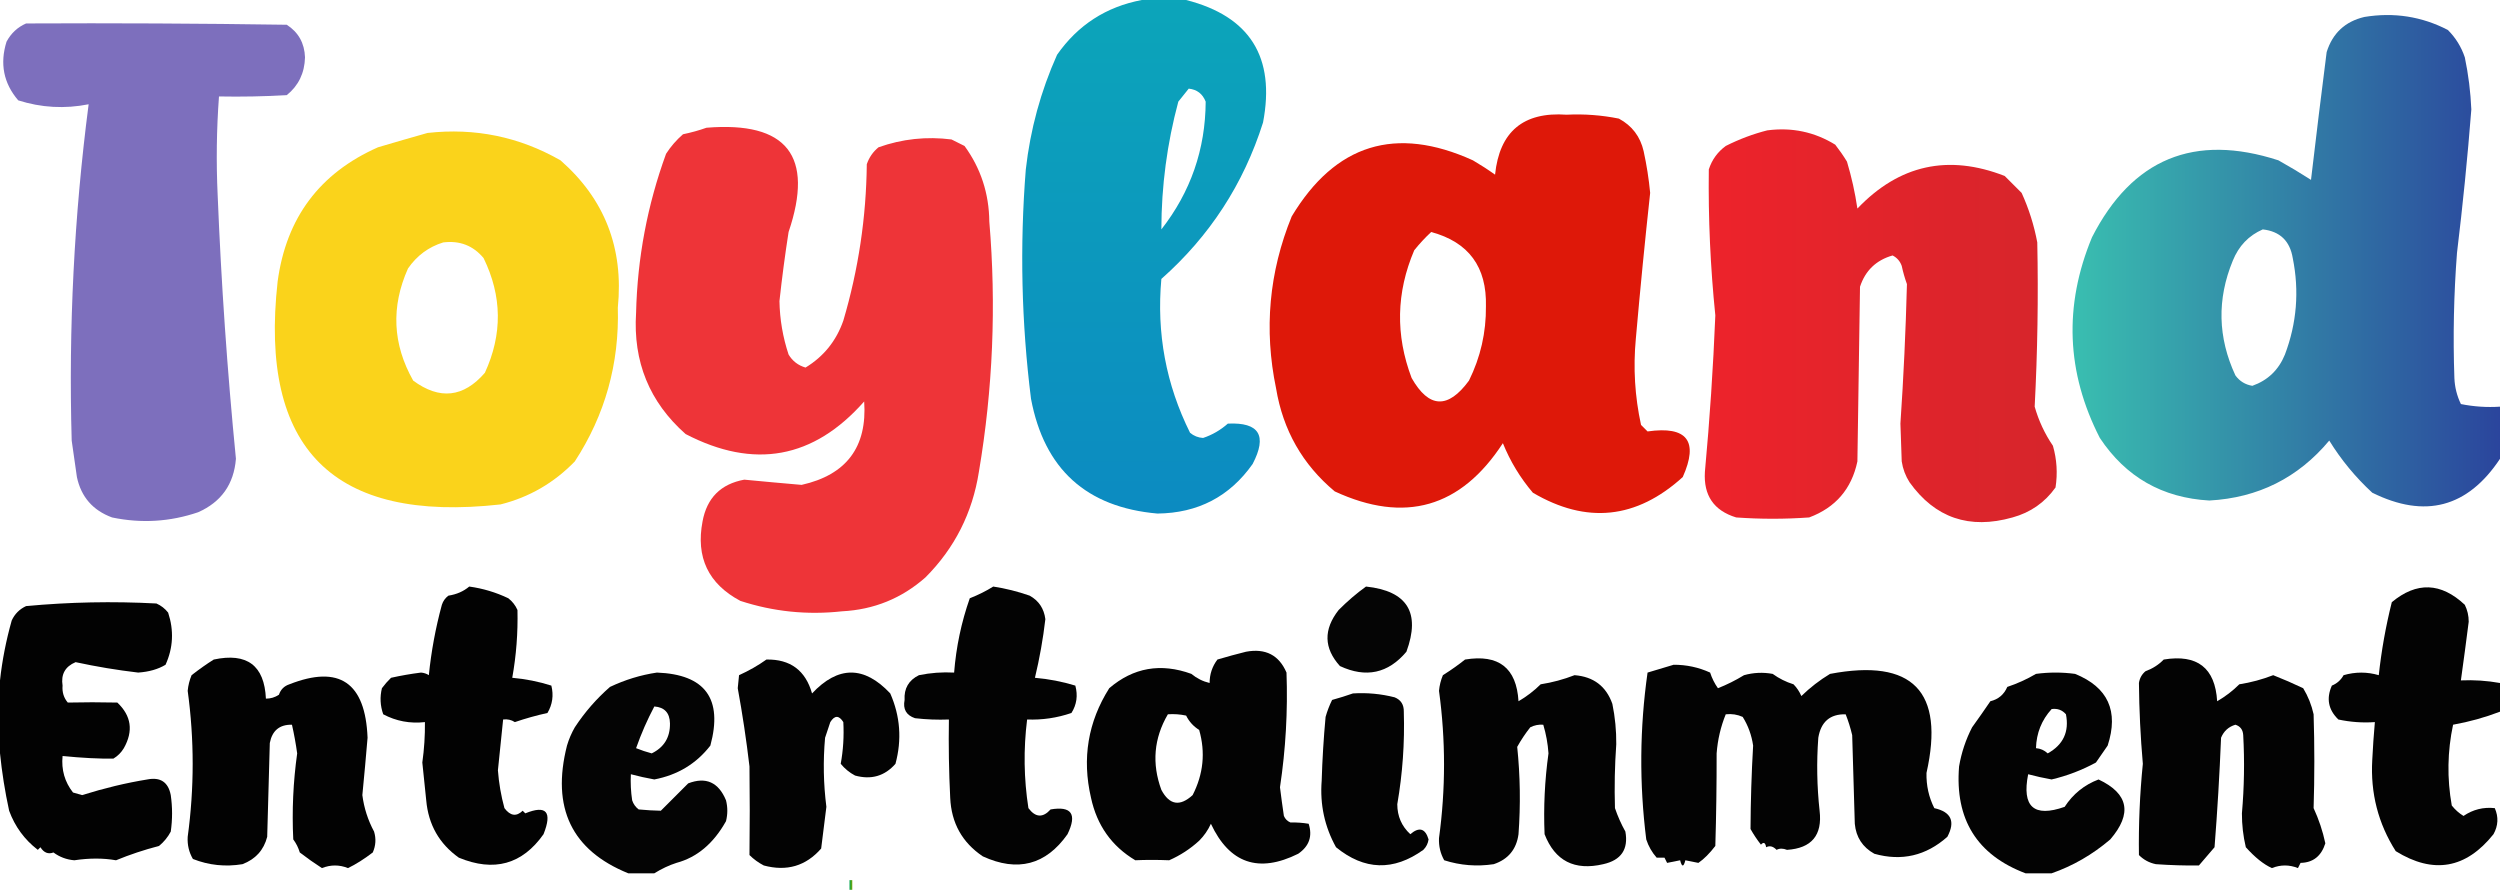 <svg version="1.1" xmlns="http://www.w3.org/2000/svg" xmlns:xlink="http://www.w3.org/1999/xlink" width="451" height="160.522" viewBox="0,0,451,160.522"><defs><linearGradient x1="220.911" y1="101.228" x2="220.911" y2="193.873" gradientUnits="userSpaceOnUse" id="color-1"><stop offset="0" stop-color="#00a0b6"/><stop offset="1" stop-color="#0085be"/></linearGradient><linearGradient x1="388.39" y1="148.26" x2="465.5" y2="148.26" gradientUnits="userSpaceOnUse" id="color-2"><stop offset="0" stop-color="#32bcad"/><stop offset="1" stop-color="#233e99"/></linearGradient><linearGradient x1="322.04" y1="159.996" x2="385.529" y2="159.996" gradientUnits="userSpaceOnUse" id="color-3"><stop offset="0" stop-color="#ed1b23"/><stop offset="1" stop-color="#d51d23"/></linearGradient><linearGradient x1="167.75" y1="260.875" x2="168.25" y2="260.875" gradientUnits="userSpaceOnUse" id="color-4"><stop offset="0" stop-color="#03a550"/><stop offset="1" stop-color="#78a503"/></linearGradient></defs><g transform="translate(-14.5,-101.228)"><g data-paper-data="{&quot;isPaintingLayer&quot;:true}" stroke="none" stroke-linecap="butt" stroke-linejoin="miter" stroke-miterlimit="10" stroke-dasharray="" stroke-dashoffset="0" style="mix-blend-mode: normal"><path d="M220.483,101.228c2.665,0 5.33,0 7.995,0c11.509,2.939 16.133,10.307 13.873,22.103c-3.508,11.089 -9.621,20.495 -18.341,28.217c-0.889,9.777 0.835,19.026 5.173,27.747c0.676,0.573 1.46,0.886 2.351,0.941c1.653,-0.553 3.142,-1.415 4.468,-2.587c5.665,-0.276 7.154,2.154 4.468,7.289c-4.149,5.877 -9.871,8.855 -17.165,8.935c-12.816,-1.122 -20.419,-8.019 -22.809,-20.692c-1.727,-13.753 -2.041,-27.548 -0.941,-41.385c0.813,-7.203 2.694,-14.101 5.643,-20.692c3.754,-5.365 8.848,-8.657 15.284,-9.876zM228.948,117.217c1.493,0.16 2.512,0.944 3.057,2.351c-0.045,8.602 -2.71,16.283 -7.995,23.044c0.011,-7.814 1.03,-15.496 3.057,-23.044c0.622,-0.783 1.249,-1.567 1.881,-2.351z" fill="url(#color-1)" fill-rule="evenodd" stroke-width="1" opacity="0.954"/><path d="M465.5,174.592c0,3.135 0,6.27 0,9.406c-5.84,8.791 -13.522,10.829 -23.044,6.114c-3.016,-2.781 -5.603,-5.916 -7.76,-9.406c-5.617,6.727 -12.828,10.333 -21.633,10.816c-8.492,-0.482 -15.076,-4.244 -19.752,-11.287c-6.053,-11.812 -6.523,-23.882 -1.411,-36.212c7.248,-14.165 18.456,-18.789 33.625,-13.873c1.999,1.117 3.958,2.292 5.879,3.527c0.902,-7.685 1.843,-15.366 2.822,-23.044c1.066,-3.417 3.339,-5.534 6.819,-6.349c5.325,-0.871 10.341,-0.088 15.049,2.351c1.407,1.406 2.425,3.052 3.057,4.938c0.648,3.105 1.04,6.24 1.176,9.406c-0.679,8.642 -1.541,17.264 -2.587,25.865c-0.578,7.518 -0.735,15.042 -0.47,22.574c0.068,1.659 0.46,3.226 1.176,4.703c2.331,0.467 4.682,0.624 7.054,0.47zM422.704,142.613c3.089,0.345 4.891,2.069 5.408,5.173c1.199,5.946 0.728,11.746 -1.411,17.4c-1.126,2.773 -3.086,4.654 -5.879,5.643c-1.276,-0.207 -2.295,-0.834 -3.057,-1.881c-3.18,-6.842 -3.337,-13.74 -0.47,-20.692c1.078,-2.666 2.88,-4.547 5.408,-5.643z" fill="url(#color-2)" fill-rule="evenodd" stroke-width="1" opacity="0.966"/><path d="M19.203,105.46c15.677,-0.078 31.353,0 47.028,0.235c2.104,1.354 3.201,3.314 3.292,5.879c-0.075,2.836 -1.173,5.109 -3.292,6.819c-4.073,0.235 -8.149,0.313 -12.227,0.235c-0.436,5.952 -0.515,11.909 -0.235,17.871c0.641,15.888 1.738,31.721 3.292,47.498c-0.368,4.58 -2.641,7.794 -6.819,9.641c-5.078,1.728 -10.251,2.041 -15.519,0.941c-3.467,-1.272 -5.584,-3.701 -6.349,-7.289c-0.314,-2.195 -0.627,-4.389 -0.941,-6.584c-0.578,-20.314 0.441,-40.536 3.057,-60.666c-4.296,0.856 -8.529,0.621 -12.698,-0.705c-2.645,-3.084 -3.35,-6.611 -2.116,-10.581c0.819,-1.526 1.995,-2.624 3.527,-3.292z" fill="#796abb" fill-rule="evenodd" stroke-width="1" opacity="0.963"/><path d="M297.139,121.92c3.17,-0.155 6.306,0.081 9.406,0.705c2.375,1.279 3.865,3.239 4.468,5.879c0.545,2.485 0.937,4.993 1.176,7.524c-0.955,8.771 -1.817,17.549 -2.587,26.336c-0.489,5.228 -0.175,10.401 0.941,15.519c0.392,0.392 0.784,0.784 1.176,1.176c7.14,-1.018 9.256,1.725 6.349,8.23c-8.351,7.577 -17.365,8.518 -27.041,2.822c-2.288,-2.697 -4.091,-5.675 -5.408,-8.935c-7.58,11.646 -17.692,14.546 -30.333,8.7c-5.805,-4.851 -9.332,-11.043 -10.581,-18.576c-2.211,-10.646 -1.27,-20.992 2.822,-31.039c7.864,-13.059 18.758,-16.429 32.685,-10.111c1.372,0.804 2.705,1.666 3.997,2.587c0.799,-7.774 5.111,-11.379 12.933,-10.816zM272.685,143.083c6.762,1.824 10.054,6.292 9.876,13.403c0.047,4.717 -0.972,9.185 -3.057,13.403c-3.789,5.164 -7.237,5.007 -10.346,-0.47c-2.938,-7.738 -2.782,-15.419 0.47,-23.044c0.956,-1.19 1.975,-2.287 3.057,-3.292z" fill="#dd1000" fill-rule="evenodd" stroke-width="1" opacity="0.963"/><path d="M141.946,124.272c14.526,-1.187 19.464,5.083 14.814,18.811c-0.646,4.148 -1.195,8.303 -1.646,12.462c0.059,3.293 0.607,6.506 1.646,9.641c0.704,1.177 1.723,1.961 3.057,2.351c3.273,-1.99 5.546,-4.811 6.819,-8.465c2.718,-9.197 4.129,-18.603 4.233,-28.217c0.415,-1.224 1.121,-2.243 2.116,-3.057c4.273,-1.515 8.662,-1.985 13.168,-1.411c0.784,0.392 1.567,0.784 2.351,1.176c2.927,4.027 4.416,8.573 4.468,13.638c1.276,15.13 0.649,30.179 -1.881,45.147c-1.163,7.418 -4.376,13.767 -9.641,19.046c-4.289,3.782 -9.306,5.82 -15.049,6.114c-6.27,0.692 -12.384,0.065 -18.341,-1.881c-5.785,-3.08 -8.058,-7.862 -6.819,-14.344c0.786,-4.235 3.294,-6.743 7.524,-7.524c3.443,0.331 6.892,0.644 10.346,0.941c8.091,-1.815 11.853,-6.831 11.287,-15.049c-9.124,10.336 -19.862,12.296 -32.214,5.879c-6.52,-5.76 -9.498,-13.05 -8.935,-21.868c0.234,-9.867 2.036,-19.429 5.408,-28.687c0.843,-1.315 1.862,-2.49 3.057,-3.527c1.495,-0.31 2.905,-0.702 4.233,-1.176z" fill="#ed2c30" fill-rule="evenodd" stroke-width="1" opacity="0.96"/><path d="M333.351,124.742c4.419,-0.574 8.494,0.288 12.227,2.587c0.763,0.978 1.469,1.997 2.116,3.057c0.831,2.771 1.458,5.593 1.881,8.465c7.532,-7.892 16.389,-9.851 26.571,-5.879c1.019,1.019 2.038,2.038 3.057,3.057c1.302,2.852 2.242,5.831 2.822,8.935c0.202,9.888 0.046,19.764 -0.47,29.628c0.72,2.536 1.817,4.887 3.292,7.054c0.708,2.467 0.865,4.975 0.47,7.524c-1.935,2.716 -4.521,4.518 -7.76,5.408c-7.78,2.206 -13.972,0.089 -18.576,-6.349c-0.735,-1.155 -1.205,-2.41 -1.411,-3.762c-0.079,-2.273 -0.157,-4.546 -0.235,-6.819c0.569,-8.388 0.961,-16.774 1.176,-25.16c-0.387,-1.076 -0.7,-2.174 -0.941,-3.292c-0.3,-0.848 -0.848,-1.475 -1.646,-1.881c-2.96,0.844 -4.92,2.725 -5.879,5.643c-0.157,10.503 -0.314,21.006 -0.47,31.509c-1.046,4.965 -3.946,8.335 -8.7,10.111c-4.389,0.314 -8.779,0.314 -13.168,0c-4.027,-1.228 -5.909,-3.971 -5.643,-8.23c0.869,-9.389 1.496,-18.795 1.881,-28.217c-0.895,-8.762 -1.288,-17.54 -1.176,-26.336c0.56,-1.736 1.579,-3.147 3.057,-4.233c2.451,-1.233 4.959,-2.174 7.524,-2.822z" fill="url(#color-3)" fill-rule="evenodd" stroke-width="1" opacity="0.963"/><path d="M91.626,125.212c8.563,-0.954 16.558,0.692 23.984,4.938c7.968,6.974 11.417,15.831 10.346,26.571c0.284,10.128 -2.303,19.377 -7.76,27.747c-3.746,3.87 -8.213,6.457 -13.403,7.76c-30.167,3.38 -43.57,-10.023 -40.209,-40.209c1.543,-11.488 7.578,-19.561 18.106,-24.22c3.024,-0.896 6.002,-1.758 8.935,-2.587zM94.448,144.964c2.979,-0.376 5.409,0.564 7.289,2.822c3.351,6.855 3.43,13.752 0.235,20.692c-3.853,4.462 -8.165,4.932 -12.933,1.411c-3.713,-6.569 -4.027,-13.31 -0.941,-20.222c1.606,-2.324 3.723,-3.892 6.349,-4.703z" fill="#fad113" fill-rule="evenodd" stroke-width="1" opacity="0.963"/><path d="M99.151,207.041c2.453,0.338 4.804,1.043 7.054,2.116c0.728,0.571 1.277,1.276 1.646,2.116c0.095,4.123 -0.218,8.199 -0.941,12.227c2.413,0.213 4.764,0.683 7.054,1.411c0.437,1.761 0.202,3.407 -0.705,4.938c-2.004,0.442 -3.964,0.99 -5.879,1.646c-0.638,-0.414 -1.343,-0.571 -2.116,-0.47c-0.298,3.054 -0.611,6.111 -0.941,9.17c0.174,2.315 0.566,4.588 1.176,6.819c1.057,1.415 2.154,1.572 3.292,0.47c0.157,0.157 0.314,0.314 0.47,0.47c3.802,-1.543 4.899,-0.288 3.292,3.762c-3.842,5.451 -8.936,6.861 -15.284,4.233c-3.529,-2.508 -5.489,-5.957 -5.879,-10.346c-0.22,-2.275 -0.455,-4.548 -0.705,-6.819c0.341,-2.419 0.498,-4.849 0.47,-7.289c-2.689,0.299 -5.197,-0.171 -7.524,-1.411c-0.544,-1.544 -0.623,-3.112 -0.235,-4.703c0.502,-0.679 1.051,-1.306 1.646,-1.881c1.788,-0.399 3.591,-0.712 5.408,-0.941c0.521,0.04 0.991,0.197 1.411,0.47c0.435,-4.3 1.219,-8.533 2.351,-12.698c0.219,-0.673 0.611,-1.221 1.176,-1.646c1.493,-0.232 2.747,-0.781 3.762,-1.646z" fill="#000000" fill-rule="evenodd" stroke-width="1" opacity="0.989"/><path d="M193.677,207.041c2.233,0.342 4.427,0.891 6.584,1.646c1.636,0.913 2.576,2.324 2.822,4.233c-0.415,3.567 -1.043,7.094 -1.881,10.581c2.514,0.22 4.944,0.69 7.289,1.411c0.481,1.795 0.246,3.441 -0.705,4.938c-2.594,0.889 -5.258,1.281 -7.995,1.176c-0.67,5.355 -0.591,10.685 0.235,15.99c1.271,1.702 2.604,1.781 3.997,0.235c3.791,-0.646 4.81,0.844 3.057,4.468c-3.907,5.543 -9.002,6.876 -15.284,3.997c-3.721,-2.5 -5.681,-6.027 -5.879,-10.581c-0.235,-4.7 -0.313,-9.403 -0.235,-14.108c-2.044,0.078 -4.082,-0 -6.114,-0.235c-1.58,-0.534 -2.207,-1.631 -1.881,-3.292c-0.124,-2.068 0.738,-3.558 2.587,-4.468c2.091,-0.429 4.207,-0.586 6.349,-0.47c0.363,-4.61 1.303,-9.078 2.822,-13.403c1.559,-0.616 2.97,-1.321 4.233,-2.116z" fill="#000000" fill-rule="evenodd" stroke-width="1" opacity="0.987"/><path d="M260.928,207.041c7.45,0.791 9.88,4.709 7.289,11.757c-3.293,3.915 -7.291,4.778 -11.992,2.587c-2.914,-3.223 -2.992,-6.594 -0.235,-10.111c1.587,-1.596 3.233,-3.007 4.938,-4.233z" fill="#000000" fill-rule="evenodd" stroke-width="1" opacity="0.979"/><path d="M465.5,224.442c0,1.725 0,3.449 0,5.173c-2.727,1.045 -5.549,1.829 -8.465,2.351c-1.029,4.842 -1.108,9.701 -0.235,14.579c0.609,0.763 1.314,1.39 2.116,1.881c1.701,-1.162 3.582,-1.632 5.643,-1.411c0.699,1.599 0.621,3.166 -0.235,4.703c-4.979,6.235 -10.858,7.253 -17.636,3.057c-3.165,-4.98 -4.576,-10.467 -4.233,-16.46c0.111,-2.279 0.268,-4.552 0.47,-6.819c-2.217,0.154 -4.411,-0.003 -6.584,-0.47c-1.817,-1.756 -2.209,-3.794 -1.176,-6.114c0.927,-0.379 1.633,-1.006 2.116,-1.881c2.131,-0.617 4.247,-0.617 6.349,0c0.48,-4.448 1.264,-8.837 2.351,-13.168c4.475,-3.725 8.864,-3.568 13.168,0.47c0.473,0.957 0.708,1.975 0.705,3.057c-0.449,3.535 -0.919,7.062 -1.411,10.581c2.381,-0.106 4.732,0.051 7.054,0.47z" fill="#000000" fill-rule="evenodd" stroke-width="1" opacity="0.986"/><path d="M14.5,237.139c0,-4.389 0,-8.779 0,-13.168c0.393,-3.6 1.098,-7.206 2.116,-10.816c0.549,-1.176 1.411,-2.038 2.587,-2.587c7.821,-0.732 15.659,-0.889 23.514,-0.47c0.84,0.369 1.545,0.918 2.116,1.646c1.065,3.231 0.908,6.367 -0.47,9.406c-1.345,0.809 -2.991,1.28 -4.938,1.411c-3.797,-0.446 -7.559,-1.073 -11.287,-1.881c-1.885,0.791 -2.669,2.201 -2.351,4.233c-0.1,1.181 0.214,2.2 0.941,3.057c2.891,-0.07 5.869,-0.07 8.935,0c2.533,2.389 2.925,5.133 1.176,8.23c-0.47,0.784 -1.097,1.411 -1.881,1.881c-2.558,0.04 -5.615,-0.117 -9.17,-0.47c-0.244,2.479 0.383,4.674 1.881,6.584c0.549,0.157 1.097,0.314 1.646,0.47c4.026,-1.262 7.945,-2.203 11.757,-2.822c2.369,-0.463 3.779,0.477 4.233,2.822c0.314,2.195 0.314,4.389 0,6.584c-0.528,0.999 -1.233,1.861 -2.116,2.587c-2.705,0.706 -5.291,1.568 -7.76,2.587c-2.303,-0.408 -4.811,-0.408 -7.524,0c-1.399,-0.118 -2.653,-0.588 -3.762,-1.411c-0.94,0.363 -1.723,0.049 -2.351,-0.941c-0.157,0.157 -0.314,0.314 -0.47,0.47c-2.395,-1.837 -4.119,-4.189 -5.173,-7.054c-0.756,-3.486 -1.304,-6.934 -1.646,-10.346z" fill="#000000" fill-rule="evenodd" stroke-width="1" opacity="0.991"/><path d="M239.295,218.798c3.506,-0.645 5.935,0.609 7.289,3.762c0.249,6.929 -0.142,13.826 -1.176,20.692c0.213,1.727 0.448,3.452 0.705,5.173c0.235,0.549 0.627,0.941 1.176,1.176c1.141,-0.023 2.238,0.056 3.292,0.235c0.724,2.242 0.097,4.045 -1.881,5.408c-7.145,3.552 -12.396,1.749 -15.754,-5.408c-0.522,1.148 -1.227,2.168 -2.116,3.057c-1.599,1.467 -3.402,2.643 -5.408,3.527c-2.184,-0.087 -4.222,-0.087 -6.114,0c-4.261,-2.542 -6.926,-6.304 -7.995,-11.287c-1.641,-7.086 -0.544,-13.67 3.292,-19.752c4.354,-3.729 9.292,-4.591 14.814,-2.587c0.983,0.812 2.081,1.361 3.292,1.646c0.003,-1.575 0.473,-2.986 1.411,-4.233c1.77,-0.524 3.494,-0.995 5.173,-1.411zM225.186,230.085c1.108,-0.077 2.206,0.001 3.292,0.235c0.537,1.085 1.321,1.947 2.351,2.587c1.158,4.038 0.766,7.957 -1.176,11.757c-2.305,2.11 -4.186,1.796 -5.643,-0.941c-1.748,-4.763 -1.356,-9.309 1.176,-13.638z" fill="#000000" fill-rule="evenodd" stroke-width="1" opacity="0.988"/><path d="M53.063,220.209c5.999,-1.283 9.134,1.068 9.406,7.054c0.85,0.004 1.634,-0.231 2.351,-0.705c0.314,-0.941 0.941,-1.567 1.881,-1.881c9.013,-3.548 13.716,-0.334 14.108,9.641c-0.29,3.451 -0.603,6.9 -0.941,10.346c0.298,2.322 1.004,4.517 2.116,6.584c0.385,1.282 0.307,2.537 -0.235,3.762c-1.546,1.185 -3.036,2.126 -4.468,2.822c-1.567,-0.627 -3.135,-0.627 -4.703,0c-1.367,-0.88 -2.699,-1.821 -3.997,-2.822c-0.26,-0.862 -0.651,-1.646 -1.176,-2.351c-0.253,-5.191 -0.017,-10.365 0.705,-15.519c-0.24,-1.743 -0.554,-3.468 -0.941,-5.173c-2.228,-0.048 -3.561,1.049 -3.997,3.292c-0.157,5.643 -0.314,11.287 -0.47,16.93c-0.619,2.397 -2.109,4.043 -4.468,4.938c-3.082,0.508 -6.061,0.195 -8.935,-0.941c-0.712,-1.217 -1.025,-2.549 -0.941,-3.997c1.199,-8.783 1.199,-17.561 0,-26.336c0.09,-0.977 0.326,-1.917 0.705,-2.822c1.314,-1.031 2.646,-1.972 3.997,-2.822z" fill="#000000" fill-rule="evenodd" stroke-width="1" opacity="0.989"/><path d="M152.763,220.209c4.304,-0.08 7.048,1.958 8.23,6.114c4.708,-5.016 9.411,-5.016 14.108,0c1.805,4.106 2.119,8.339 0.941,12.698c-1.947,2.216 -4.376,2.921 -7.289,2.116c-0.999,-0.528 -1.861,-1.233 -2.587,-2.116c0.452,-2.469 0.609,-4.977 0.47,-7.524c-0.784,-1.254 -1.567,-1.254 -2.351,0c-0.314,0.941 -0.627,1.881 -0.941,2.822c-0.372,4.171 -0.294,8.325 0.235,12.462c-0.314,2.508 -0.627,5.016 -0.941,7.524c-2.753,3.15 -6.202,4.169 -10.346,3.057c-0.968,-0.502 -1.83,-1.129 -2.587,-1.881c0.066,-5.328 0.066,-10.658 0,-15.99c-0.554,-4.728 -1.259,-9.431 -2.116,-14.108c0.079,-0.784 0.157,-1.567 0.235,-2.351c1.809,-0.821 3.455,-1.762 4.938,-2.822z" fill="#000000" fill-rule="evenodd" stroke-width="1" opacity="0.986"/><path d="M278.798,220.209c6.065,-1.002 9.279,1.506 9.641,7.524c1.459,-0.848 2.792,-1.867 3.997,-3.057c2.103,-0.33 4.14,-0.878 6.114,-1.646c3.425,0.269 5.698,1.993 6.819,5.173c0.493,2.398 0.728,4.828 0.705,7.289c-0.272,3.842 -0.35,7.683 -0.235,11.522c0.498,1.466 1.125,2.877 1.881,4.233c0.574,3.197 -0.759,5.157 -3.997,5.879c-5.176,1.214 -8.703,-0.588 -10.581,-5.408c-0.206,-4.875 0.03,-9.735 0.705,-14.579c-0.119,-1.766 -0.433,-3.491 -0.941,-5.173c-0.829,-0.067 -1.613,0.09 -2.351,0.47c-0.88,1.115 -1.664,2.29 -2.351,3.527c0.542,5.215 0.621,10.467 0.235,15.754c-0.372,2.732 -1.861,4.534 -4.468,5.408c-3.049,0.46 -6.027,0.225 -8.935,-0.705c-0.691,-1.229 -1.005,-2.562 -0.941,-3.997c1.211,-8.861 1.211,-17.717 0,-26.571c0.09,-0.977 0.325,-1.917 0.705,-2.822c1.441,-0.905 2.774,-1.845 3.997,-2.822z" fill="#000000" fill-rule="evenodd" stroke-width="1" opacity="0.988"/><path d="M404.834,220.209c6.065,-1.002 9.279,1.506 9.641,7.524c1.478,-0.853 2.81,-1.872 3.997,-3.057c2.103,-0.33 4.14,-0.878 6.114,-1.646c1.837,0.723 3.64,1.507 5.408,2.351c0.882,1.452 1.509,3.02 1.881,4.703c0.175,5.649 0.175,11.292 0,16.93c0.944,2.04 1.649,4.156 2.116,6.349c-0.73,2.313 -2.22,3.489 -4.468,3.527c-0.157,0.314 -0.314,0.627 -0.47,0.941c-1.567,-0.627 -3.135,-0.627 -4.703,0c-1.478,-0.662 -3.046,-1.916 -4.703,-3.762c-0.477,-2.006 -0.712,-4.043 -0.705,-6.114c0.414,-4.7 0.492,-9.402 0.235,-14.108c-0.055,-0.975 -0.526,-1.602 -1.411,-1.881c-1.233,0.37 -2.095,1.154 -2.587,2.351c-0.268,6.604 -0.66,13.188 -1.176,19.752c-0.941,1.097 -1.881,2.195 -2.822,3.292c-2.492,0.031 -5.078,-0.047 -7.76,-0.235c-1.192,-0.243 -2.21,-0.791 -3.057,-1.646c-0.078,-5.494 0.157,-10.981 0.705,-16.46c-0.424,-4.859 -0.659,-9.719 -0.705,-14.579c0.128,-0.86 0.521,-1.566 1.176,-2.116c1.323,-0.496 2.421,-1.201 3.292,-2.116z" fill="#000000" fill-rule="evenodd" stroke-width="1" opacity="0.988"/><path d="M316.421,221.15c2.303,-0.01 4.498,0.46 6.584,1.411c0.332,1.021 0.802,1.962 1.411,2.822c1.628,-0.644 3.196,-1.428 4.703,-2.351c1.708,-0.477 3.432,-0.555 5.173,-0.235c1.146,0.829 2.399,1.456 3.762,1.881c0.598,0.615 1.068,1.32 1.411,2.116c1.585,-1.541 3.309,-2.874 5.173,-3.997c14.912,-2.823 20.712,3.133 17.4,17.871c-0.051,2.266 0.419,4.383 1.411,6.349c3.049,0.68 3.833,2.404 2.351,5.173c-3.857,3.423 -8.246,4.442 -13.168,3.057c-2.124,-1.184 -3.3,-2.986 -3.527,-5.408c-0.157,-5.33 -0.314,-10.66 -0.47,-15.99c-0.309,-1.31 -0.701,-2.563 -1.176,-3.762c-2.813,-0.065 -4.459,1.346 -4.938,4.233c-0.324,4.396 -0.245,8.785 0.235,13.168c0.523,4.415 -1.436,6.766 -5.879,7.054c-0.723,-0.289 -1.35,-0.289 -1.881,0c-0.623,-0.649 -1.25,-0.806 -1.881,-0.47c-0.149,-0.847 -0.463,-1.004 -0.941,-0.47c-0.704,-0.899 -1.33,-1.839 -1.881,-2.822c0.024,-5.024 0.181,-10.041 0.47,-15.049c-0.271,-1.875 -0.898,-3.6 -1.881,-5.173c-0.96,-0.434 -1.979,-0.591 -3.057,-0.47c-0.91,2.23 -1.458,4.581 -1.646,7.054c0.009,5.581 -0.069,11.146 -0.235,16.695c-1.034,1.35 -2.053,2.369 -3.057,3.057c-0.784,-0.157 -1.567,-0.314 -2.351,-0.47c-0.314,1.254 -0.627,1.254 -0.941,0c-0.784,0.157 -1.567,0.314 -2.351,0.47c-0.157,-0.314 -0.314,-0.627 -0.47,-0.941c-0.47,0 -0.941,0 -1.411,0c-0.852,-0.965 -1.479,-2.062 -1.881,-3.292c-1.266,-10.053 -1.188,-20.085 0.235,-30.098c1.612,-0.475 3.18,-0.945 4.703,-1.411z" fill="#000000" fill-rule="evenodd" stroke-width="1" opacity="0.987"/><path d="M132.541,258.772c-1.567,0 -3.135,0 -4.703,0c-10.214,-4.144 -13.898,-11.825 -11.052,-23.044c0.341,-1.152 0.811,-2.249 1.411,-3.292c1.796,-2.735 3.913,-5.165 6.349,-7.289c2.73,-1.293 5.551,-2.155 8.465,-2.587c8.711,0.328 11.924,4.717 9.641,13.168c-2.534,3.272 -5.904,5.31 -10.111,6.114c-1.442,-0.257 -2.853,-0.57 -4.233,-0.941c-0.078,1.575 0.001,3.143 0.235,4.703c0.219,0.673 0.611,1.221 1.176,1.646c1.425,0.135 2.758,0.214 3.997,0.235c1.659,-1.659 3.305,-3.305 4.938,-4.938c3.193,-1.223 5.466,-0.205 6.819,3.057c0.314,1.254 0.314,2.508 0,3.762c-2.243,4.018 -5.222,6.527 -8.935,7.524c-1.334,0.428 -2.667,1.055 -3.997,1.881zM132.541,228.674c1.841,0.14 2.782,1.159 2.822,3.057c0.038,2.513 -1.06,4.316 -3.292,5.408c-0.957,-0.254 -1.898,-0.568 -2.822,-0.941c0.921,-2.613 2.018,-5.122 3.292,-7.524z" fill="#000000" fill-rule="evenodd" stroke-width="1" opacity="0.984"/><path d="M384.612,258.772c-1.567,0 -3.135,0 -4.703,0c-8.767,-3.318 -12.764,-9.746 -11.992,-19.282c0.426,-2.492 1.209,-4.843 2.351,-7.054c1.135,-1.573 2.233,-3.141 3.292,-4.703c1.445,-0.348 2.464,-1.21 3.057,-2.587c1.813,-0.604 3.537,-1.387 5.173,-2.351c2.351,-0.314 4.703,-0.314 7.054,0c5.944,2.409 7.904,6.72 5.879,12.933c-0.705,1.019 -1.411,2.038 -2.116,3.057c-2.524,1.376 -5.189,2.395 -7.995,3.057c-1.442,-0.257 -2.853,-0.57 -4.233,-0.941c-1.163,5.879 1.032,7.838 6.584,5.879c1.511,-2.32 3.549,-3.966 6.114,-4.938c5.418,2.548 6.124,6.153 2.116,10.816c-3.214,2.738 -6.741,4.777 -10.581,6.114zM384.612,229.144c1.045,-0.151 1.907,0.162 2.587,0.941c0.612,3.15 -0.485,5.501 -3.292,7.054c-0.611,-0.568 -1.317,-0.881 -2.116,-0.941c0.083,-2.73 1.024,-5.082 2.822,-7.054z" fill="#000000" fill-rule="evenodd" stroke-width="1" opacity="0.985"/><path d="M258.576,226.323c2.554,-0.159 5.062,0.076 7.524,0.705c1.123,0.459 1.671,1.321 1.646,2.587c0.173,5.598 -0.219,11.163 -1.176,16.695c0.006,2.173 0.789,3.975 2.351,5.408c1.601,-1.365 2.698,-1.052 3.292,0.941c-0.104,0.731 -0.418,1.359 -0.941,1.881c-5.385,3.865 -10.636,3.708 -15.754,-0.47c-2.059,-3.711 -2.922,-7.709 -2.587,-11.992c0.115,-3.848 0.35,-7.689 0.705,-11.522c0.302,-1.064 0.694,-2.083 1.176,-3.057c1.321,-0.368 2.576,-0.76 3.762,-1.176z" fill="#000000" fill-rule="evenodd" stroke-width="1" opacity="0.986"/><path d="M167.75,261.75v-1.75h0.5v1.75z" fill="url(#color-4)" fill-rule="nonzero" stroke-width="0"/></g></g></svg>